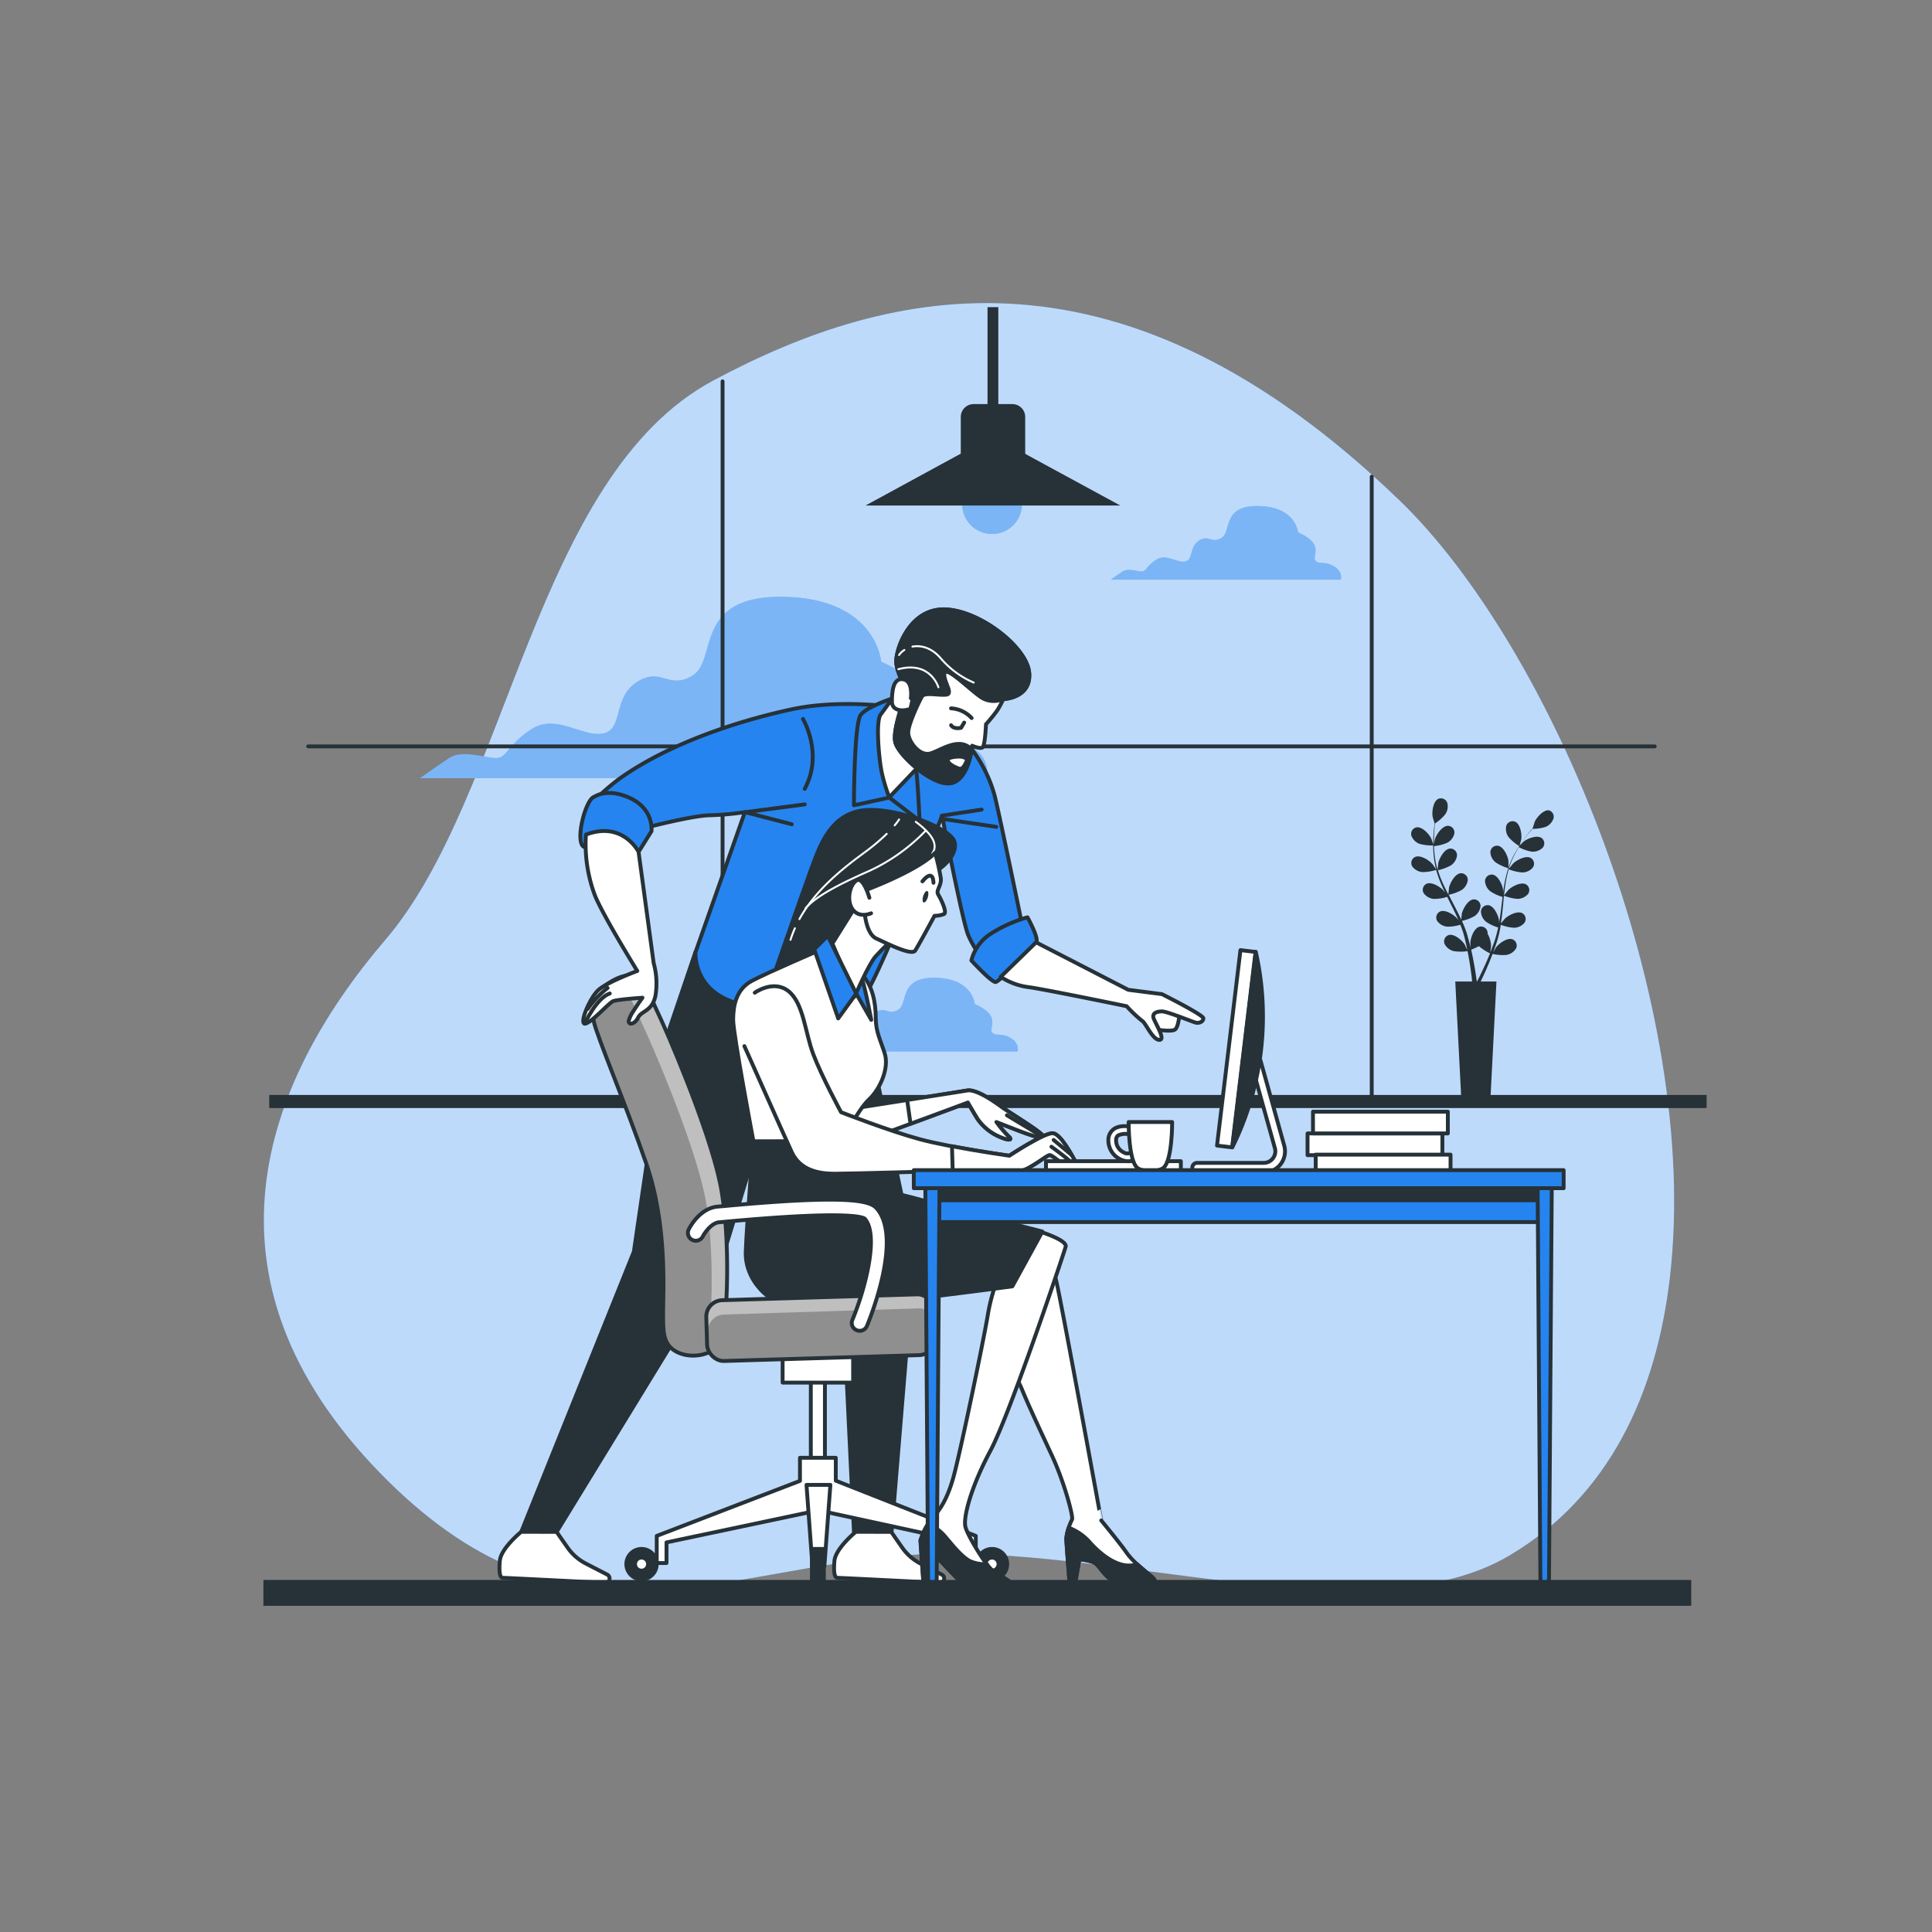 <?xml version="1.0" encoding="UTF-8"?> <svg xmlns="http://www.w3.org/2000/svg" xmlns:xlink="http://www.w3.org/1999/xlink" viewBox="0 0 500 500"><rect x="0" y="0" width="500" height="500" fill="#808080" stroke="none"/> <defs> <clipPath id="freepik--clip-path--inject-2"> <path d="M155.84,255.6s-3,4.79-2.17,8.73,8.16,21.1,13.6,36.86,4.35,32.92,4.35,38-.27,8.72,3.54,10.69,9.79.85,11.42-2.81,2.72-27-.27-41.09-13.6-38.83-16.32-44.46S165.91,248,155.84,255.6Z" style="fill:#fff;stroke:#263238;stroke-linecap:round;stroke-linejoin:round"></path> </clipPath> <clipPath id="freepik--clip-path-2--inject-2"> <rect x="183.32" y="335.23" width="58.98" height="15.73" rx="4.24" transform="matrix(1, -0.03, 0.03, 1, -10.72, 6.89)" style="fill:#fff;stroke:#263238;stroke-linecap:round;stroke-linejoin:round"></rect> </clipPath> </defs> <g id="freepik--background-simple--inject-2"> <path d="M432.22,330.14c7.91-69.74-30.38-162.42-70.08-200.69-71.66-69.1-131.2-55.74-177.5-31s-52.92,107.38-84.9,144.76-50.16,87.66-1.65,137.72,87.65,24.62,138.37,21.44,118,21.82,154.35.09C416.22,387.3,428.73,361,432.22,330.14Z" style="fill:#2584F0"></path> <path d="M432.22,330.14c7.91-69.74-30.38-162.42-70.08-200.69-71.66-69.1-131.2-55.74-177.5-31s-52.92,107.38-84.9,144.76-50.16,87.66-1.65,137.72,87.65,24.62,138.37,21.44,118,21.82,154.35.09C416.22,387.3,428.73,361,432.22,330.14Z" style="fill:#fff;opacity:0.7"></path> </g> <g id="freepik--Clouds--inject-2"> <path d="M250.64,192.75c-6.37-3.48-9.27-.58-11.59-3.48s6.38-10.43-11-18c0,0-1.16-16.23-24.92-16.81s-17.38,16.23-23.76,20.28-8.11-2.31-14.49,1.74-3.47,12.17-8.69,13.33-12.17-5.21-18.54-1.16-6.38,7.54-9.27,7.54-8.7-2.32-12.17,0-7.54,5.21-7.54,5.21H255.28S257,196.23,250.64,192.75Z" style="fill:#2584F0"></path> <path d="M345.1,146.49c-2.58-1.42-3.76-.24-4.7-1.42s2.59-4.23-4.47-7.29c0,0-.47-6.58-10.11-6.82s-7.06,6.59-9.64,8.23-3.3-.94-5.88.71-1.41,4.94-3.53,5.41-4.94-2.12-7.53-.47-2.58,3.06-3.76,3.06-3.53-.94-4.94,0-3.05,2.11-3.05,2.11H347S347.69,147.9,345.1,146.49Z" style="fill:#2584F0"></path> <path d="M261.45,268.57c-2.59-1.41-3.76-.23-4.7-1.41s2.58-4.23-4.47-7.29c0,0-.47-6.59-10.11-6.82s-7.06,6.59-9.65,8.23-3.29-.94-5.88.71-1.41,4.94-3.52,5.41-4.94-2.12-7.53-.47S213,270,211.83,270s-3.53-.94-4.94,0-3.06,2.12-3.06,2.12h59.5S264,270,261.45,268.57Z" style="fill:#2584F0"></path> <g style="opacity:0.4"> <path d="M250.64,192.75c-6.37-3.48-9.27-.58-11.59-3.48s6.38-10.43-11-18c0,0-1.16-16.23-24.92-16.81s-17.38,16.23-23.76,20.28-8.11-2.31-14.49,1.74-3.47,12.17-8.69,13.33-12.17-5.21-18.54-1.16-6.38,7.54-9.27,7.54-8.7-2.32-12.17,0-7.54,5.21-7.54,5.21H255.28S257,196.23,250.64,192.75Z" style="fill:#fff"></path> </g> <g style="opacity:0.4"> <path d="M345.1,146.49c-2.58-1.42-3.76-.24-4.7-1.42s2.59-4.23-4.47-7.29c0,0-.47-6.58-10.11-6.82s-7.06,6.59-9.64,8.23-3.3-.94-5.88.71-1.41,4.94-3.53,5.41-4.94-2.12-7.53-.47-2.58,3.06-3.76,3.06-3.53-.94-4.94,0-3.05,2.11-3.05,2.11H347S347.69,147.9,345.1,146.49Z" style="fill:#fff"></path> </g> <g style="opacity:0.4"> <path d="M261.45,268.57c-2.59-1.41-3.76-.23-4.7-1.41s2.58-4.23-4.47-7.29c0,0-.47-6.59-10.11-6.82s-7.06,6.59-9.65,8.23-3.29-.94-5.88.71-1.41,4.94-3.52,5.41-4.94-2.12-7.53-.47S213,270,211.83,270s-3.53-.94-4.94,0-3.06,2.12-3.06,2.12h59.5S264,270,261.45,268.57Z" style="fill:#fff"></path> </g> </g> <g id="freepik--Window--inject-2"> <rect x="69.67" y="283.37" width="372" height="3.39" style="fill:#263238"></rect> <line x1="355" y1="285.37" x2="355" y2="123.37" style="fill:#fff;stroke:#263238;stroke-linecap:round;stroke-linejoin:round"></line> <line x1="187" y1="285.37" x2="187" y2="98.7" style="fill:#fff;stroke:#263238;stroke-linecap:round;stroke-linejoin:round"></line> <line x1="79.75" y1="193.16" x2="428.24" y2="193.16" style="fill:#fff;stroke:#263238;stroke-linecap:round;stroke-linejoin:round"></line> </g> <g id="freepik--Lamp--inject-2"> <path d="M252,104.58h10a3.32,3.32,0,0,1,3.32,3.32V118a0,0,0,0,1,0,0H248.65a0,0,0,0,1,0,0V107.9A3.32,3.32,0,0,1,252,104.58Z" style="fill:#263238"></path> <circle cx="256.75" cy="130.45" r="7.75" style="fill:#2584F0"></circle> <circle cx="256.75" cy="130.45" r="7.75" style="fill:#fff;opacity:0.4"></circle> <polygon points="289.92 130.82 224.01 130.82 248.73 117.36 265.14 117.36 289.92 130.82" style="fill:#263238"></polygon> <rect x="255.57" y="79.49" width="2.79" height="26.94" style="fill:#263238"></rect> </g> <g id="freepik--Plant--inject-2"> <path d="M367.41,218.4a12.23,12.23,0,0,0,3.6.4s-.55-1.67-.6-1.77c-.56-1.18-2.33-3.11-3.77-2.92a1.72,1.72,0,0,0-1.38,2.16A3.59,3.59,0,0,0,367.41,218.4Z" style="fill:#263238"></path> <path d="M400.85,209.71c-1.44-.16-3.16,1.83-3.69,3,0,.11-.57,1.79-.55,1.79h0l-.87,1c-.57.7-1.2,1.49-1.83,2.39a34.36,34.36,0,0,0-1.9,3,23.41,23.41,0,0,0-1.62,3.65.09.09,0,0,1,0,0c0-.43,0-1.62,0-1.71-.17-1.29-1.25-3.68-2.68-3.94a1.71,1.71,0,0,0-2,1.61,3.56,3.56,0,0,0,1.38,2.7,12,12,0,0,0,3.26,1.49,30.79,30.79,0,0,0-1,4c-.14.78-.25,1.57-.36,2.36,0-.37,0-.7,0-.75-.16-1.28-1.24-3.68-2.67-3.94a1.73,1.73,0,0,0-2,1.62,3.61,3.61,0,0,0,1.38,2.69,11.32,11.32,0,0,0,3.17,1.46l-.12.91c-.17,1.46-.34,2.92-.55,4.34-.07.51-.16,1-.25,1.49,0-.33,0-.6,0-.64-.17-1.29-1.25-3.68-2.68-3.95a1.72,1.72,0,0,0-2,1.62,3.61,3.61,0,0,0,1.38,2.7,11,11,0,0,0,3.07,1.42c-.1.51-.21,1-.34,1.49-.09.33-.16.65-.27,1s-.2.64-.31,1c-.21.6-.44,1.22-.66,1.8-.16.4-.31.79-.47,1.17.08-.5.21-1.48.21-1.56a6.65,6.65,0,0,0-.89-3.25,2.34,2.34,0,0,0,0-.38,1.72,1.72,0,0,0-2.1-1.46c-1.41.37-2.3,2.84-2.36,4.14,0,.07,0,.91.08,1.43-.07-.3-.13-.6-.21-.91-.15-.62-.31-1.24-.49-1.9-.09-.32-.19-.64-.29-1s-.23-.65-.34-1c-.28-.76-.6-1.52-.93-2.27a11.13,11.13,0,0,0,3.24-1.22,3.61,3.61,0,0,0,1.58-2.58,1.73,1.73,0,0,0-1.86-1.76c-1.45.16-2.7,2.46-3,3.73,0,.08-.1,1-.13,1.53-.21-.45-.42-.91-.64-1.36-.65-1.3-1.34-2.6-2-3.89l-.62-1.2a12,12,0,0,0,3.36-1.24,3.6,3.6,0,0,0,1.58-2.58A1.72,1.72,0,0,0,378,226c-1.45.15-2.7,2.46-3,3.73,0,.09-.14,1.44-.16,1.78-.45-.88-.9-1.75-1.3-2.64a30.64,30.64,0,0,1-1.42-3.66,12.22,12.22,0,0,0,3.38-1.25,3.63,3.63,0,0,0,1.58-2.58,1.73,1.73,0,0,0-1.86-1.77c-1.45.16-2.7,2.46-3,3.74,0,.1-.15,1.54-.15,1.81a1.43,1.43,0,0,0-.08-.22,23.23,23.23,0,0,1-.73-3.87c-.08-.73-.12-1.42-.14-2.1a11.15,11.15,0,0,0,3.41-.86,3.61,3.61,0,0,0,1.86-2.39,1.73,1.73,0,0,0-1.66-2c-1.45,0-2.95,2.15-3.35,3.39,0,.07-.17.77-.27,1.29,0-.31,0-.62,0-.91,0-1.1.07-2.11.14-3,0-.51.09-1,.14-1.39a11.6,11.6,0,0,0,2.62-2.33,3.57,3.57,0,0,0,.54-3,1.73,1.73,0,0,0-2.37-1c-1.29.67-1.63,3.27-1.42,4.55,0,.11.51,1.81.53,1.79h0c-.06.41-.11.85-.17,1.33-.08.89-.18,1.9-.2,3a31.11,31.11,0,0,0,.08,3.57,23.55,23.55,0,0,0,.66,3.93l0,.05c-.23-.36-.9-1.34-1-1.41-.85-1-3.07-2.38-4.41-1.81a1.72,1.72,0,0,0-.77,2.44,3.62,3.62,0,0,0,2.64,1.49,12.4,12.4,0,0,0,3.55-.56,29.26,29.26,0,0,0,1.38,3.82c.31.73.65,1.45,1,2.17-.21-.31-.4-.58-.43-.61-.85-1-3.07-2.38-4.41-1.81a1.72,1.72,0,0,0-.76,2.44,3.6,3.6,0,0,0,2.64,1.49,11.62,11.62,0,0,0,3.44-.53l.41.82c.66,1.31,1.32,2.62,1.93,3.93.22.45.42.91.61,1.37-.18-.27-.34-.49-.37-.52-.85-1-3.07-2.38-4.4-1.82a1.73,1.73,0,0,0-.77,2.45,3.61,3.61,0,0,0,2.64,1.48,10.84,10.84,0,0,0,3.35-.5c.19.48.38,1,.54,1.43.1.32.22.62.31,1l.27,1c.15.62.3,1.26.44,1.87.09.43.17.83.25,1.24-.21-.46-.64-1.35-.68-1.42-.69-1.1-2.67-2.82-4.08-2.46a1.72,1.72,0,0,0-1.13,2.3,3.6,3.6,0,0,0,2.39,1.87,11.78,11.78,0,0,0,3.56,0c.14.68.26,1.33.37,2,.38,2.16.62,4,.76,5.24,0,.22,0,.43.07.62h-4.38l1.6,31.18h7.46l1.6-31.18h-4.08l.09-.19c.56-1.17,1.34-2.84,2.18-4.89.26-.65.53-1.35.81-2.06a11.92,11.92,0,0,0,3.55.27,3.61,3.61,0,0,0,2.52-1.68,1.73,1.73,0,0,0-.95-2.38c-1.38-.46-3.49,1.1-4.26,2.15,0,.06-.46.78-.72,1.24.11-.29.22-.57.33-.88.22-.6.42-1.2.64-1.85.1-.32.19-.64.29-1s.17-.67.26-1c.19-.79.34-1.6.47-2.41a11.4,11.4,0,0,0,3.38.77,3.59,3.59,0,0,0,2.74-1.28,1.73,1.73,0,0,0-.58-2.5c-1.29-.66-3.61.56-4.53,1.48-.06.06-.64.79-1,1.2.08-.49.16-1,.22-1.48.18-1.45.32-2.91.46-4.37,0-.45.09-.89.14-1.34a12.11,12.11,0,0,0,3.49.82,3.62,3.62,0,0,0,2.74-1.29,1.72,1.72,0,0,0-.58-2.49c-1.29-.67-3.61.56-4.53,1.48-.07.07-.91,1.12-1.11,1.4.1-1,.21-2,.36-2.92a30.31,30.31,0,0,1,.84-3.84,12.23,12.23,0,0,0,3.51.82,3.59,3.59,0,0,0,2.74-1.28,1.73,1.73,0,0,0-.58-2.5c-1.29-.66-3.61.56-4.53,1.48-.07.07-1,1.21-1.13,1.42a1.8,1.8,0,0,0,.06-.22,22.09,22.09,0,0,1,1.52-3.63c.33-.65.69-1.25,1-1.83a11.53,11.53,0,0,0,3.32,1.17,3.61,3.61,0,0,0,2.87-1,1.73,1.73,0,0,0-.3-2.55c-1.21-.8-3.65.16-4.67,1l-.93.93.49-.77c.61-.91,1.22-1.71,1.77-2.42.32-.4.61-.75.89-1.08a11.61,11.61,0,0,0,3.47-.49,3.62,3.62,0,0,0,2.09-2.19A1.72,1.72,0,0,0,400.85,209.71Zm-16,38.85c-.87,2-1.68,3.66-2.25,4.8l-.32.62h-.1c0-.23-.06-.47-.1-.74-.17-1.28-.45-3.11-.88-5.28-.14-.69-.29-1.42-.46-2.17a21.23,21.23,0,0,0,2-.93,12.87,12.87,0,0,0,2.89,1.87C385.35,247.36,385.1,248,384.84,248.56Z" style="fill:#263238"></path> <path d="M393.23,219s.47-1.69.48-1.81c.18-1.28-.23-3.87-1.54-4.51a1.73,1.73,0,0,0-2.34,1,3.61,3.61,0,0,0,.62,3A12.27,12.27,0,0,0,393.23,219Z" style="fill:#263238"></path> </g> <g id="freepik--Characters--inject-2"> <polygon points="179.97 246.42 171.9 270.21 164.04 323.95 134.9 396.45 144.06 396.45 186.44 327.23 199.5 284.48 217.8 329.16 221.03 396.99 230.7 396.99 236.64 324.86 224.79 269.05 222.27 257.2 179.97 246.42" style="fill:#263238;stroke:#263238;stroke-linecap:round;stroke-linejoin:round"></polygon> <path d="M232.83,183.17s-14.74-2.46-28.14.44-31.23,8.6-44.3,17.86A58.53,58.53,0,0,0,153,208l9.77,7.33s15.81-4.3,21-4.34a74.88,74.88,0,0,0,9-.81L180,246.42s-.68,8.71,8.71,12.51,26.82,5.9,33.82.51c3.69-2.83,21.28-48.35,21.28-48.35s5.15,26.76,6.71,30.78a26.59,26.59,0,0,0,4.7,7.37l9.82-7.37s-5.38-26.32-7.39-35S248,184.51,232.83,183.17Z" style="fill:#2584F0;stroke:#263238;stroke-linecap:round;stroke-linejoin:round"></path> <polyline points="208.26 208.18 192.85 210.19 204.91 213.32" style="fill:none;stroke:#263238;stroke-linecap:round;stroke-linejoin:round"></polyline> <path d="M207.81,186.07s5.37,8.94.45,18.09" style="fill:none;stroke:#263238;stroke-linecap:round;stroke-linejoin:round"></path> <line x1="243.78" y1="211.09" x2="254.05" y2="209.52" style="fill:#fff;stroke:#263238;stroke-linecap:round;stroke-linejoin:round"></line> <line x1="244.22" y1="211.98" x2="257.85" y2="213.99" style="fill:#fff;stroke:#263238;stroke-linecap:round;stroke-linejoin:round"></line> <path d="M231.71,180.49s-7.14,2.23-8.93,4.46S221,208.41,221,208.41l9.16-2,7.82,6s-.45-12.73-1.79-21.45S231.71,180.49,231.71,180.49Z" style="fill:#2584F0;stroke:#263238;stroke-linecap:round;stroke-linejoin:round"></path> <path d="M235.06,174.9s-5.8,8.27-7.14,10-.45,11.4.22,14.75a44.15,44.15,0,0,0,2,6.7l9.16-9.61s-3.58-4.24-2.91-9.6S240,176,239.76,174.46,235.06,174.9,235.06,174.9Z" style="fill:#fff;stroke:#263238;stroke-linecap:round;stroke-linejoin:round"></path> <path d="M234.84,178.7s-4,9.83-3.13,13.4,10.28,11.84,14.75,10.5,5.13-9.61,5.13-9.61,2,.9,2.68.45.9-6,.9-6a42.68,42.68,0,0,0,2.9-3.57,20.88,20.88,0,0,0,1.56-2.91s7.38-.22,6.71-6.92-13.18-16.31-22.12-16.31S231.94,168,231.94,171.11,234.84,178.7,234.84,178.7Z" style="fill:#fff;stroke:#263238;stroke-linecap:round;stroke-linejoin:round"></path> <path d="M251.46,185.83a7.84,7.84,0,0,0-5.33-2.51" style="fill:#fff;stroke:#263238;stroke-linecap:round;stroke-linejoin:round"></path> <path d="M249.53,187l-.8,1.35s-1.88.49-2.59-.66" style="fill:#fff;stroke:#263238;stroke-linecap:round;stroke-linejoin:round"></path> <path d="M266.34,174c-.67-6.7-13.18-16.31-22.12-16.31S231.94,168,231.94,171.11s2.9,7.59,2.9,7.59-4,9.83-3.13,13.4,10.28,11.84,14.75,10.5c3.52-1.06,4.68-6.41,5-8.63-3.18-3.43-7.93.21-10.6,1-2.9.89-5.81-3.13-5.81-5.37s2.91-8.26,3.58-9.38,4.24-.22,6.25-.44-.89-3.58-.44-5.59,7.14,4.92,9.82,6.48a6,6,0,0,0,5.36.22S267,180.71,266.34,174ZM246.9,195.9c3.35-.45,3.35.89,3.35.89-1.21,2.83-1.78,2.24-2.9,1.79S243.55,196.35,246.9,195.9Z" style="fill:#263238;stroke:#263238;stroke-linecap:round;stroke-linejoin:round"></path> <path d="M235.73,180.71s.67-4.47-2-4.91-2.9,3.35-2.9,5.8,2.9,2.46,4.24,2" style="fill:#fff;stroke:#263238;stroke-linecap:round;stroke-linejoin:round"></path> <path d="M234.05,168.21a4.78,4.78,0,0,0-1.37,1.31" style="fill:none;stroke:#fff;stroke-linecap:round;stroke-linejoin:round;stroke-width:0.5px"></path> <path d="M252,176.65a23.25,23.25,0,0,1-8.56-6.31c-2.38-2.75-5.12-3.4-7.31-3" style="fill:none;stroke:#fff;stroke-linecap:round;stroke-linejoin:round;stroke-width:0.5px"></path> <path d="M242.86,177.87s-2-6.92-10.38-4.68" style="fill:none;stroke:#fff;stroke-linecap:round;stroke-linejoin:round;stroke-width:0.5px"></path> <path d="M151.13,219.18s3-4.74,6.76-3.4a25,25,0,0,1,7.37,4.69l3.35-5.36s.67-5.58-5.36-8.48-9.38-.45-9.38-.45C151.57,206.61,148.68,217.89,151.13,219.18Z" style="fill:#2584F0;stroke:#263238;stroke-linecap:round;stroke-linejoin:round"></path> <path d="M265.91,237.4a35.52,35.52,0,0,0-9.83,4.47,11.59,11.59,0,0,0-4.69,6.7s5.14,5.58,6.25,5.58,9.61-9.38,10.5-10.27S265.91,237.4,265.91,237.4Z" style="fill:#2584F0;stroke:#263238;stroke-linecap:round;stroke-linejoin:round"></path> <path d="M305.22,262.64s-.22,3.13-1.12,3.8-4.91,0-4.91,0-2.68-3.8-1.57-5.36,3.13-1.12,4.47-.67A11,11,0,0,1,305.22,262.64Z" style="fill:#fff;stroke:#263238;stroke-linecap:round;stroke-linejoin:round"></path> <path d="M268.14,243.88,292,256.16l8.71,1.12s10.72,5.36,10.72,6.25-1.11,1.35-2,1.12-7.37-2.9-8.71-2.9-2.46.44-2.23,1.56,3.35,5.81,1.56,5.81-3.57-4.47-4.47-4.92a34.51,34.51,0,0,1-4-3.79s-20.55-4.25-25.24-4.92a17.19,17.19,0,0,1-7.37-2.68Z" style="fill:#fff;stroke:#263238;stroke-linecap:round;stroke-linejoin:round"></path> <path d="M144.05,396.45l2.87,4.11a13,13,0,0,0,4.66,4.07l5.56,2.87a1.14,1.14,0,0,1,.62,1h0a1.15,1.15,0,0,1-1.21,1.15c-5.22-.27-25.67-1.31-26.38-1.31s-1.09-1.09-.82-4.37,5.55-7.54,5.55-7.54Z" style="fill:#fff;stroke:#263238;stroke-linecap:round;stroke-linejoin:round"></path> <path d="M230.65,396.45l2.87,4.11a13,13,0,0,0,4.66,4.07l5.55,2.87a1.13,1.13,0,0,1,.63,1h0a1.15,1.15,0,0,1-1.21,1.15c-5.22-.27-25.67-1.31-26.38-1.31s-1.1-1.09-.82-4.37,5.55-7.54,5.55-7.54Z" style="fill:#fff;stroke:#263238;stroke-linecap:round;stroke-linejoin:round"></path> <path d="M155.84,255.6s-3,4.79-2.17,8.73,8.16,21.1,13.6,36.86,4.35,32.92,4.35,38-.27,8.72,3.54,10.69,9.79.85,11.42-2.81,2.72-27-.27-41.09-13.6-38.83-16.32-44.46S165.91,248,155.84,255.6Z" style="fill:#fff"></path> <g style="clip-path:url(#freepik--clip-path--inject-2)"> <path d="M155.84,255.6s-3,4.79-2.17,8.73,8.16,21.1,13.6,36.86,4.35,32.92,4.35,38-.27,8.72,3.54,10.69,9.79.85,11.42-2.81,2.72-27-.27-41.09-13.6-38.83-16.32-44.46S165.91,248,155.84,255.6Z" style="opacity:0.25"></path> <path d="M151.84,258.6s-3,4.79-2.17,8.73,8.16,21.1,13.6,36.86,4.35,32.92,4.35,38-.27,8.72,3.54,10.69,9.79.85,11.42-2.81,2.72-27-.27-41.09-13.6-38.83-16.32-44.46S161.91,251,151.84,258.6Z" style="opacity:0.25"></path> </g> <path d="M155.84,255.6s-3,4.79-2.17,8.73,8.16,21.1,13.6,36.86,4.35,32.92,4.35,38-.27,8.72,3.54,10.69,9.79.85,11.42-2.81,2.72-27-.27-41.09-13.6-38.83-16.32-44.46S165.91,248,155.84,255.6Z" style="fill:none;stroke:#263238;stroke-linecap:round;stroke-linejoin:round"></path> <path d="M151.64,216a37.64,37.64,0,0,0,2.21,15.42c1.75,4.78,11.08,19.86,11.08,19.86s-7.82,2.91-10.05,4.92-4.92,8.48-3.58,8.71,6.26-5.36,7.38-5.81,7.59-.89,7.59-.89-1.34,1.83-2.38,3.52a7.74,7.74,0,0,0-1.19,2.51c0,1.11,1.56.89,2.45-.9s3.58-1.56,4.47-5.58a19.46,19.46,0,0,0-.45-8.49l-3.91-28.81S161.21,212.37,151.64,216Z" style="fill:#fff;stroke:#263238;stroke-linecap:round;stroke-linejoin:round"></path> <path d="M151.3,264.92s3.1-6.67,6.51-7.81" style="fill:none;stroke:#263238;stroke-linecap:round;stroke-linejoin:round"></path> <path d="M152.13,261.09a24.89,24.89,0,0,1,5.11-5.4" style="fill:none;stroke:#263238;stroke-linecap:round;stroke-linejoin:round"></path> <rect x="209.84" y="346.59" width="3.65" height="35.17" style="fill:#fff;stroke:#263238;stroke-linecap:round;stroke-linejoin:round"></rect> <polygon points="216.3 383.2 216.3 377.27 207.03 377.27 207.03 383.25 169.96 397.49 169.96 404.51 172.49 404.51 172.49 399.17 211.8 390.87 250.07 399.17 250.07 404.51 252.53 404.51 252.53 397.49 216.3 383.2" style="fill:#fff;stroke:#263238;stroke-linecap:round;stroke-linejoin:round"></polygon> <rect x="202.54" y="346.59" width="18.25" height="11.23" style="fill:#fff;stroke:#263238;stroke-linecap:round;stroke-linejoin:round"></rect> <circle cx="166.03" cy="404.79" r="3.93" style="fill:#263238;stroke:#263238;stroke-linecap:round;stroke-linejoin:round"></circle> <path d="M167.72,404.79a1.69,1.69,0,1,0-1.69,1.69A1.69,1.69,0,0,0,167.72,404.79Z" style="fill:#fff;stroke:#263238;stroke-linecap:round;stroke-linejoin:round"></path> <circle cx="256.74" cy="404.79" r="3.93" style="fill:#263238;stroke:#263238;stroke-linecap:round;stroke-linejoin:round"></circle> <circle cx="256.74" cy="404.79" r="1.69" style="fill:#fff;stroke:#263238;stroke-linecap:round;stroke-linejoin:round"></circle> <polygon points="213.35 405.35 210.26 405.35 208.72 384.29 214.9 384.29 213.35 405.35" style="fill:#fff;stroke:#263238;stroke-linecap:round;stroke-linejoin:round"></polygon> <rect x="210.12" y="400.86" width="3.09" height="8.71" style="fill:#263238;stroke:#263238;stroke-linecap:round;stroke-linejoin:round"></rect> <path d="M223.3,286.49s24.67-3.88,27-4.27,6.8,2.72,8.93,4.27,11.85,7.38,10.69,7.77-5.05-1.16-7.58-2.13-4.47-1.75-4.47-1.75a31.35,31.35,0,0,0,3.11,3.69c1,.78.59,1.36-2.13.19A13.32,13.32,0,0,1,253,289.6c-1-1.55-2.53-4.27-2.53-4.27s-21.36,8-24.86,9.13-8.94,1.16-8.74-2.53S223.3,286.49,223.3,286.49Z" style="fill:#fff;stroke:#263238;stroke-linecap:round;stroke-linejoin:round"></path> <path d="M259.23,286.49c-2.13-1.55-6.6-4.66-8.93-4.27-1.24.21-8.74,1.39-15.53,2.46l.87,6.15c7-2.56,14.85-5.5,14.85-5.5s1.56,2.72,2.53,4.27a13.32,13.32,0,0,0,5.83,4.66c2.72,1.17,3.1.59,2.13-.19a31.35,31.35,0,0,1-3.11-3.69s1.95.78,4.47,1.75,6.41,2.52,7.58,2.13S261.37,288.05,259.23,286.49Z" style="fill:#fff;stroke:#263238;stroke-linecap:round;stroke-linejoin:round"></path> <line x1="260.59" y1="288.63" x2="269.92" y2="294.26" style="fill:none;stroke:#263238;stroke-linecap:round;stroke-linejoin:round"></line> <path d="M242.57,225.29s5.44-3.5,4.47-7.38-17.09-9.72-24.86-8-10.3,9.71-12.44,15.54-10.87,30.89-10.87,30.89,6.41,7.18,14.57,3.49,15.54-23.69,19.23-27.77S242.57,225.29,242.57,225.29Z" style="fill:#263238;stroke:#263238;stroke-linecap:round;stroke-linejoin:round"></path> <path d="M237,212.69s3.46,2.44,4.48,4.68-.21,3.46-.21,3.46" style="fill:none;stroke:#fff;stroke-linecap:round;stroke-linejoin:round;stroke-width:0.5px"></path> <path d="M239.61,214.93a48.31,48.31,0,0,1-14.46,10.38c-8.35,3.67-14.05,6.72-16.7,9.78" style="fill:none;stroke:#fff;stroke-linecap:round;stroke-linejoin:round;stroke-width:0.5px"></path> <path d="M205.72,240.23a29.93,29.93,0,0,0-1.14,3" style="fill:none;stroke:#fff;stroke-linecap:round;stroke-linejoin:round;stroke-width:0.5px"></path> <path d="M229.48,215.8a53.73,53.73,0,0,1-5.76,4.83c-5.66,4.16-12.68,9.68-16.83,17.23" style="fill:none;stroke:#fff;stroke-linecap:round;stroke-linejoin:round;stroke-width:0.5px"></path> <path d="M232.68,212.08a13.23,13.23,0,0,1-1.14,1.52" style="fill:none;stroke:#fff;stroke-linecap:round;stroke-linejoin:round;stroke-width:0.5px"></path> <path d="M212.66,245.68s-14,6-18.07,8.16-4.85,6.41-4.85,10.1S195,295.41,195,295.41H217.9s4.08-8.16,7-10.88,5.24-8.15,4.08-11.85-2.34-5.63-2.34-9.32-.77-8.35-3.69-11.27S218.49,244.52,212.66,245.68Z" style="fill:#fff;stroke:#263238;stroke-linecap:round;stroke-linejoin:round"></path> <path d="M260.92,351.39c.5,2.54,2.53,5.69,3.53,8.1,2,4.89,5.68,12.64,7.9,17.45,3.15,6.86,5.51,15.74,5.08,16.34a14.91,14.91,0,0,0-1.47,4.85c0,1.21.84,11.5.84,11.5h1.48l1.05-6.06s3.36.21,4.41,1.21,2.31,3.23,4.2,4.24,10.5,1.41,10.5,1.41,1.47-.8-.42-2.42-4.83-3.83-6.51-6.25-6.51-8.27-6.51-8.27S274.07,333.58,273.23,331s-3.57-8.27-6.09-8.87S256,320.66,256,320.66L255.59,331s2-.4,4.29,4.24C261.3,338,259.47,343.92,260.92,351.39Z" style="fill:#fff;stroke:#263238;stroke-linecap:round;stroke-linejoin:round"></path> <path d="M294.3,404.83c-5,1.66-10.17-3.3-12.45-5.9a13.78,13.78,0,0,0-5.27-3.56,11.16,11.16,0,0,0-.62,2.76c0,1.21.84,11.5.84,11.5h1.48l1.05-6.06s3.36.21,4.41,1.21,2.31,3.23,4.2,4.24,10.5,1.41,10.5,1.41,1.47-.8-.42-2.42C297,407.12,295.6,406,294.3,404.83Z" style="fill:#263238;stroke:#263238;stroke-linecap:round;stroke-linejoin:round"></path> <path d="M267.21,318.14s9.15,2.56,8.58,4.53-14.31,43.1-19.46,52.75-7.06,17.33-6.49,19.69,5.35,10.05,6.87,11.23,5.34,3.15,4.77,3.35a83.13,83.13,0,0,1-12.21,0c-.94-.11-6.29-6.5-7.25-6.9l-1-.39v7.09H239l-.76-10.83a16.52,16.52,0,0,1,2.86-5.52c1.91-2.16,3.81-4.53,5.53-10.43s8-36.21,9-42.32A48,48,0,0,1,259,329Z" style="fill:#fff;stroke:#263238;stroke-linecap:round;stroke-linejoin:round"></path> <path d="M256.71,406.34a9.09,9.09,0,0,1-1.36-1.55A9.39,9.39,0,0,1,251,404c-2.48-1.38-4.77-4.53-6.87-6.9a13.12,13.12,0,0,0-3.94-2.75,18.3,18.3,0,0,0-2,4.33l.76,10.83h2.1V402.4l1,.39c1,.4,6.31,6.79,7.25,6.9a83.13,83.13,0,0,0,12.21,0C262.05,409.49,258.24,407.52,256.71,406.34Z" style="fill:#263238;stroke:#263238;stroke-linecap:round;stroke-linejoin:round"></path> <path d="M195,295.41S193.23,317,193,324s5.63,13.79,13.6,14.57S262,332.9,262,332.9l7.77-14.18s-22.92-5.83-30.69-8-15.15-3.5-15.15-3.5l-6-11.85Z" style="fill:#263238;stroke:#263238;stroke-linecap:round;stroke-linejoin:round"></path> <path d="M221.59,257.14l3.89,6.8s-1.36-7.18-2.14-9.71-2.91-1.75-2.91-.39a19,19,0,0,0,.8,4" style="fill:#2584F0;stroke:#263238;stroke-linecap:round;stroke-linejoin:round"></path> <path d="M222.12,233.46l-6.7,10.72,5.81,13.62s3.57-8.26,5.36-10.27,4.91-4.92,4.91-4.92-5.58-6.7-6-8.48S222.57,231.67,222.12,233.46Z" style="fill:#fff;stroke:#263238;stroke-linecap:round;stroke-linejoin:round"></path> <polygon points="214.21 242.19 210.72 245.68 216.93 263.56 221.59 257.14 214.21 242.19" style="fill:#2584F0;stroke:#263238;stroke-linecap:round;stroke-linejoin:round"></polygon> <path d="M192.65,270.74s10.1,22.73,12.24,27.39,6.8,5.63,11.07,5.63S247,303,247,303s14.76.58,17.29,0,6.6-4.08,7.38-4.08,5.05,3.88,6,3.88,1.56-.58.78-1.94-3.89-7.38-6-7.57-11.27,5.82-11.27,5.82-15.15-2.13-23.11-4.27-20.4-7-20.4-7-5.05-9.33-7.19-15-2.52-13.21-6.41-16.32-8.74.39-8.74.39" style="fill:#fff;stroke:#263238;stroke-linecap:round;stroke-linejoin:round"></path> <path d="M272.49,293.28c-2.14-.2-11.27,5.82-11.27,5.82s-7.59-1.07-14.85-2.45l.19,6.35H247s14.76.58,17.29,0,6.6-4.08,7.38-4.08,5.05,3.88,6,3.88,1.56-.58.78-1.94S274.62,293.47,272.49,293.28Z" style="fill:#fff;stroke:#263238;stroke-linecap:round;stroke-linejoin:round"></path> <path d="M272.1,296.77s5.24,3.69,6.41,5.44" style="fill:none;stroke:#263238;stroke-linecap:round;stroke-linejoin:round"></path> <line x1="272.68" y1="295.02" x2="277.34" y2="298.91" style="fill:none;stroke:#263238;stroke-linecap:round;stroke-linejoin:round"></line> <path d="M242,220.72a62.17,62.17,0,0,1,1.48,6.54c.22,2-1.34,3.13-.67,4.24s2.39,4.62,1.5,5.06a6.87,6.87,0,0,1-2.46.45s-4.09,7.61-5,9-7.15-1.78-10.06-3.12-3.12-7.82-3.12-7.82l-.23-4.47S237.54,225.41,242,220.72Z" style="fill:#fff;stroke:#263238;stroke-linecap:round;stroke-linejoin:round"></path> <path d="M238.72,228.09c2.9-3.52,2.86.37,2.86.37" style="fill:#fff;stroke:#263238;stroke-linecap:round;stroke-linejoin:round"></path> <path d="M240.11,232.26c-.26.82-.73,1.4-1.06,1.3s-.38-.85-.13-1.67.73-1.4,1.06-1.29S240.36,231.45,240.11,232.26Z" style="fill:#263238"></path> <path d="M225,232.34s-1.57-5.59-3.35-4.47-2.68,5.36-.9,7.6,4.69.89,4.69.89" style="fill:#fff;stroke:#263238;stroke-linecap:round;stroke-linejoin:round"></path> <rect x="183.32" y="335.23" width="58.98" height="15.73" rx="4.24" transform="matrix(1, -0.03, 0.03, 1, -10.72, 6.89)" style="fill:#fff"></rect> <g style="clip-path:url(#freepik--clip-path-2--inject-2)"> <rect x="183.32" y="335.23" width="58.98" height="15.73" rx="4.24" transform="matrix(1, -0.03, 0.03, 1, -10.72, 6.89)" style="opacity:0.25"></rect> <rect x="183.32" y="339.41" width="58.98" height="15.73" rx="4.24" transform="translate(-10.85 6.89) rotate(-1.81)" style="opacity:0.25"></rect> </g> <rect x="183.32" y="335.23" width="58.98" height="15.73" rx="4.24" transform="matrix(1, -0.03, 0.03, 1, -10.72, 6.89)" style="fill:none;stroke:#263238;stroke-linecap:round;stroke-linejoin:round"></rect> <path d="M222.48,344.41a2,2,0,0,1-.78-.16,2,2,0,0,1-1.1-2.66c3.28-7.9,7-22,3.19-26.2-.9-.62-6.32-1.94-35.54.74l-2.12.19c-2,.16-3.79,2.76-4.24,3.66a2,2,0,1,1-3.64-1.83c.28-.56,2.9-5.53,7.56-5.89l2.07-.18c31.13-2.86,37.1-1.42,38.91.55,6.86,7.49-1.46,28.19-2.43,30.53A2,2,0,0,1,222.48,344.41Z" style="fill:#fff;stroke:#263238;stroke-linecap:round;stroke-linejoin:round"></path> </g> <g id="freepik--Desk--inject-2"> <rect x="240.43" y="305.04" width="160.3" height="11.23" style="fill:#2584F0;stroke:#263238;stroke-linecap:round;stroke-linejoin:round"></rect> <rect x="270.7" y="300.51" width="34.9" height="7.6" style="fill:#fff;stroke:#263238;stroke-linecap:round;stroke-linejoin:round"></rect> <rect x="338.39" y="293.33" width="34.9" height="5.63" style="fill:#fff;stroke:#263238;stroke-linecap:round;stroke-linejoin:round"></rect> <rect x="339.8" y="287.7" width="34.9" height="5.63" style="fill:#fff;stroke:#263238;stroke-linecap:round;stroke-linejoin:round"></rect> <rect x="340.5" y="298.82" width="34.9" height="9.29" style="fill:#fff;stroke:#263238;stroke-linecap:round;stroke-linejoin:round"></rect> <rect x="240.43" y="305.29" width="160.3" height="5.35" style="fill:#263238;stroke:#263238;stroke-linecap:round;stroke-linejoin:round"></rect> <path d="M241.31,409.67h0a1.12,1.12,0,0,1-1.12-1.11l-.73-103.27h3.69l-.73,103.27A1.11,1.11,0,0,1,241.31,409.67Z" style="fill:#2584F0;stroke:#263238;stroke-linecap:round;stroke-linejoin:round"></path> <path d="M399.76,409.67h0a1.11,1.11,0,0,1-1.11-1.11l-.73-103.27h3.69l-.73,103.27A1.13,1.13,0,0,1,399.76,409.67Z" style="fill:#2584F0;stroke:#263238;stroke-linecap:round;stroke-linejoin:round"></path> <path d="M327.1,303.45H309.82a1.25,1.25,0,0,1,0-2.5H327.1a3,3,0,0,0,2.19-1,3,3,0,0,0,.66-2.78l-6.13-22a1.25,1.25,0,0,1,.87-1.54,1.26,1.26,0,0,1,1.54.87l6.13,22a5.46,5.46,0,0,1-5.26,6.92Z" style="fill:#fff;stroke:#263238;stroke-linecap:round;stroke-linejoin:round"></path> <rect x="318" y="245.93" width="3.94" height="50.94" transform="translate(34.58 -36.16) rotate(6.84)" style="fill:#fff;stroke:#263238;stroke-linecap:round;stroke-linejoin:round"></rect> <path d="M325,246.34a76.28,76.28,0,0,1-6.07,50.58Z" style="fill:#263238;stroke:#263238;stroke-linecap:round;stroke-linejoin:round"></path> <path d="M291.93,300.53a4.62,4.62,0,0,1-2.08-.55,5.43,5.43,0,0,1-3-5.18,3.42,3.42,0,0,1,1.38-2.58c1.73-1.24,4.35-.64,4.65-.56a1,1,0,0,1-.49,1.94,4.46,4.46,0,0,0-3,.24,1.38,1.38,0,0,0-.54,1.12,3.42,3.42,0,0,0,1.91,3.25,1.76,1.76,0,0,0,1.8.12,1,1,0,0,1,1.28,1.54A3,3,0,0,1,291.93,300.53Z" style="fill:#fff;stroke:#263238;stroke-linecap:round;stroke-linejoin:round"></path> <path d="M301.1,302.24c-1.3,1.08-5.46,1.08-6.76,0-2.32-1.93-2.25-11.86-2.25-11.86h11.26S303.42,300.31,301.1,302.24Z" style="fill:#fff;stroke:#263238;stroke-linecap:round;stroke-linejoin:round"></path> <rect x="236.49" y="302.84" width="168.18" height="4.66" style="fill:#2584F0;stroke:#263238;stroke-linecap:round;stroke-linejoin:round"></rect> </g> <g id="freepik--Floor--inject-2"> <rect x="68.17" y="408.89" width="369.52" height="6.69" style="fill:#263238"></rect> </g> </svg> 